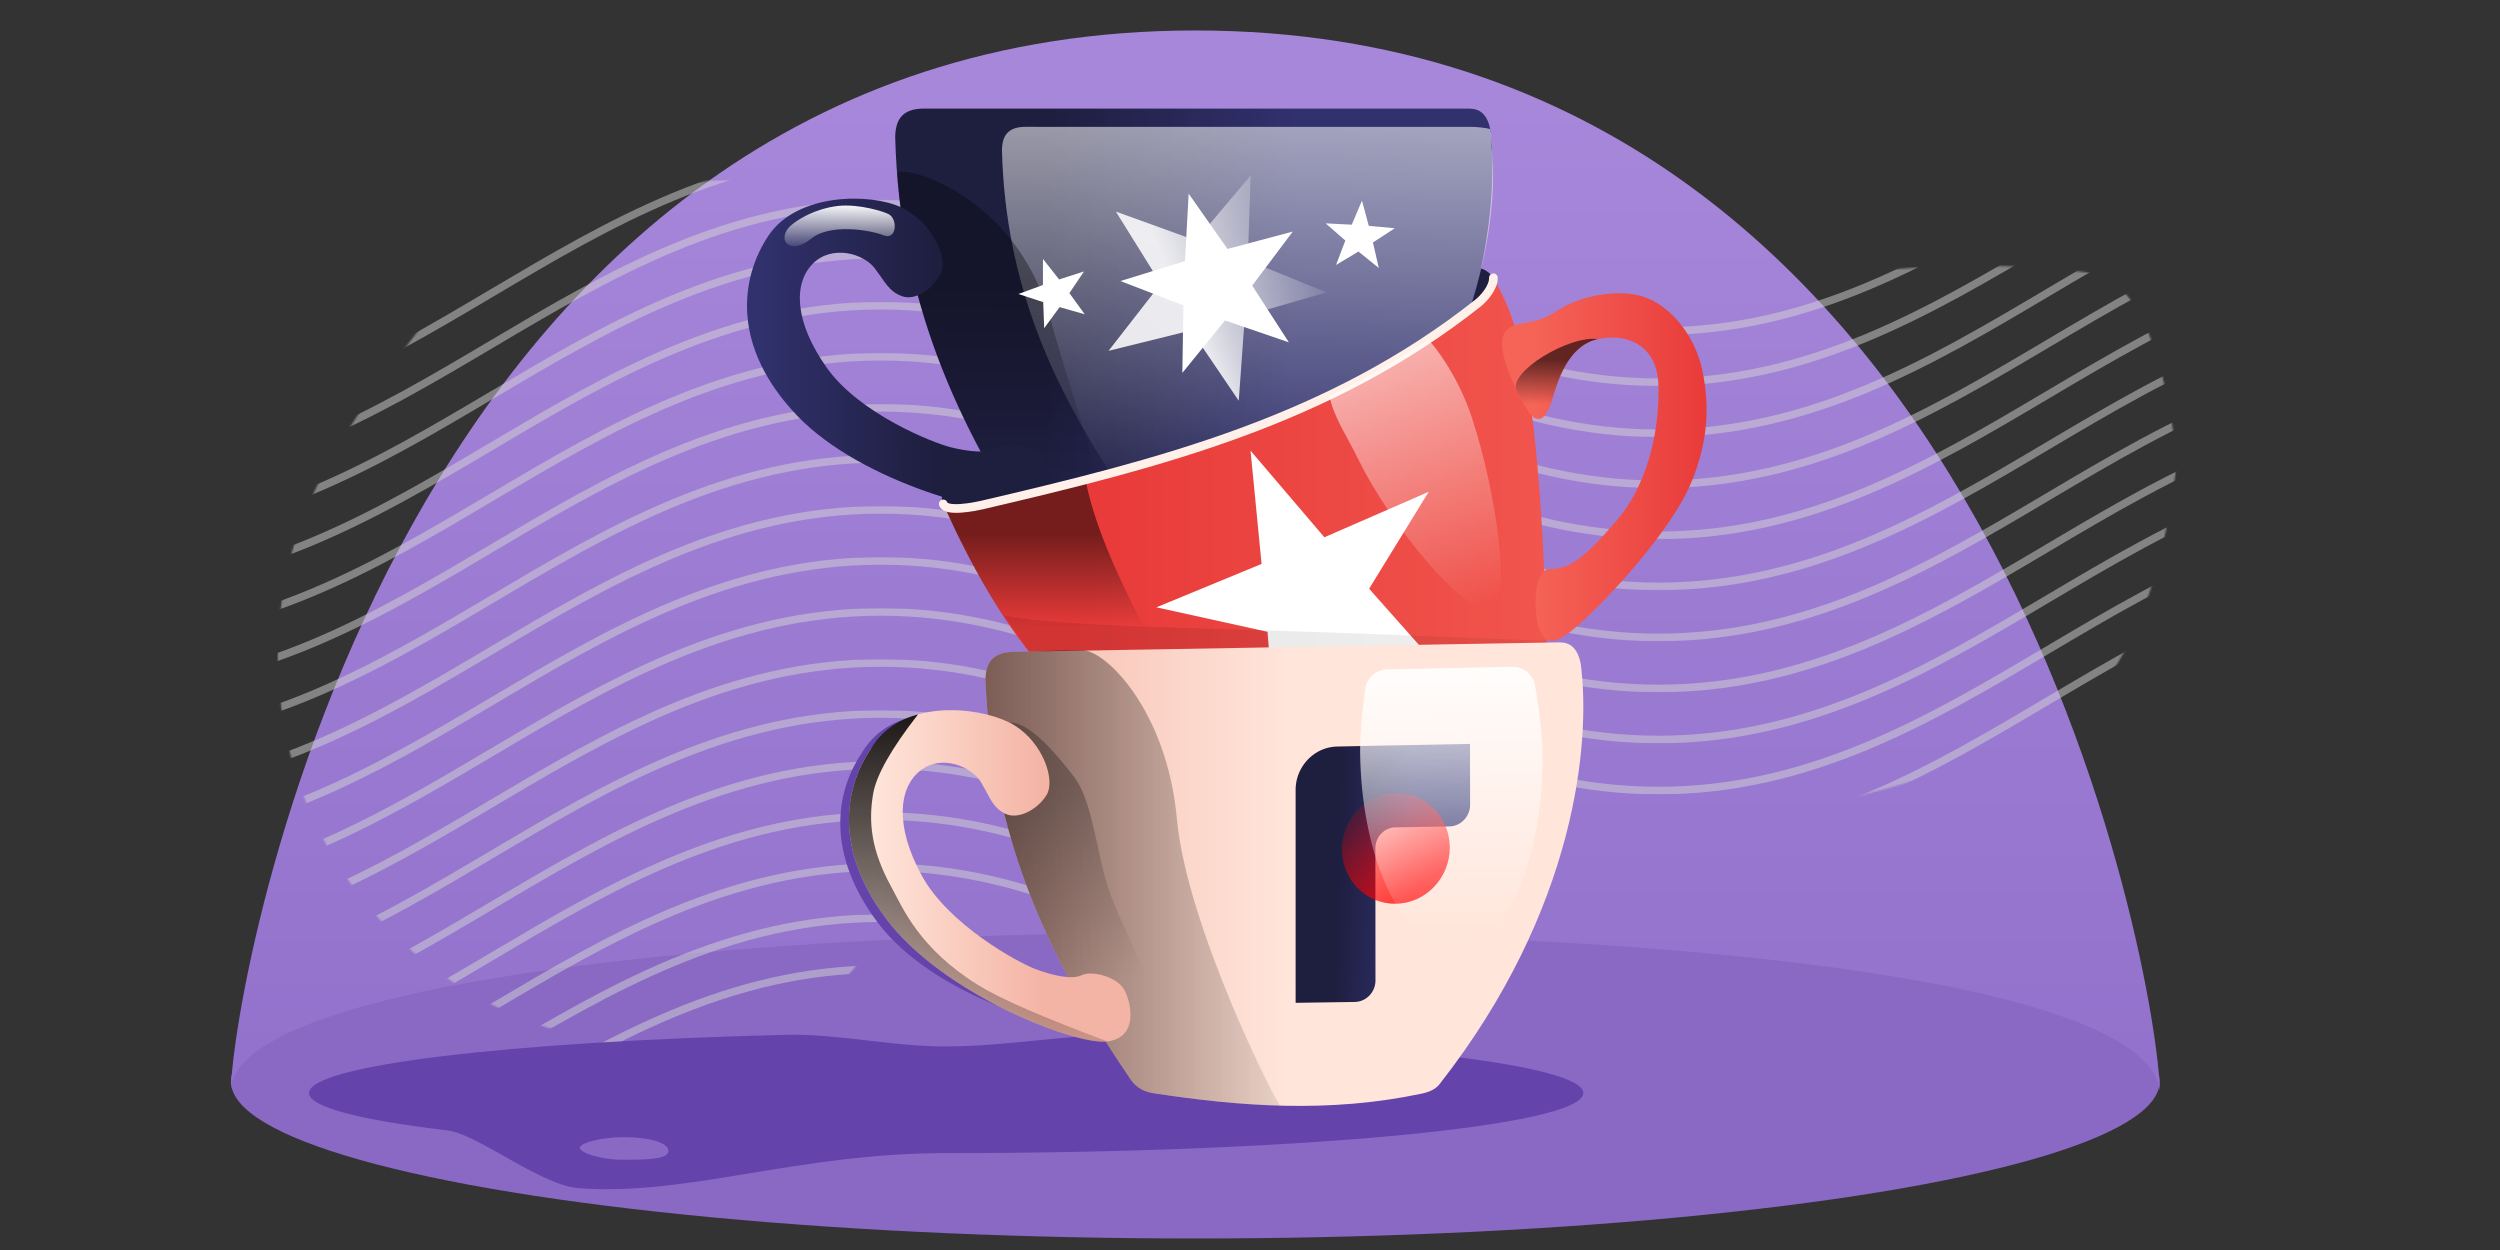<svg width="1440" height="720" xmlns="http://www.w3.org/2000/svg" xmlns:xlink="http://www.w3.org/1999/xlink"><rect width="100%" height="100%" fill="#333333" stroke="none"/><defs><linearGradient x1="53.123%" y1="96.582%" x2="53.123%" y2="6.359%" id="a"><stop stop-color="#9272CC" offset="0%"/><stop stop-color="#A787DA" offset="100%"/></linearGradient><linearGradient x1="66.172%" y1="50%" x2="25.369%" y2="50%" id="L"><stop stop-color="#31316E" offset="0%"/><stop stop-color="#1E1E3F" offset="100%"/></linearGradient><linearGradient x1="50%" y1="0%" x2="50%" y2="97.473%" id="M"><stop stop-color="#FFF" offset="0%"/><stop stop-color="#FFF" stop-opacity="0" offset="100%"/></linearGradient><linearGradient x1="48.482%" y1="27.917%" x2="48.482%" y2="78.236%" id="N"><stop offset="0%"/><stop stop-opacity="0" offset="100%"/></linearGradient><linearGradient x1="50%" y1="74.129%" x2="100%" y2="25.254%" id="O"><stop stop-color="#FFF" offset="0%"/><stop stop-color="#FFF" stop-opacity="0" offset="100%"/></linearGradient><linearGradient x1="7.198%" y1="50%" x2="64.134%" y2="58.223%" id="P"><stop stop-color="#31316E" offset="0%"/><stop stop-color="#1E1E3F" offset="100%"/></linearGradient><linearGradient x1="50%" y1="0%" x2="50%" y2="97.473%" id="Q"><stop stop-color="#FFF" offset="0%"/><stop stop-color="#FFF" stop-opacity="0" offset="100%"/></linearGradient><linearGradient x1="23.674%" y1="51.558%" x2="141.969%" y2="51.558%" id="R"><stop stop-color="#E83A39" offset="0%"/><stop stop-color="#F66458" offset="100%"/></linearGradient><linearGradient x1="48.482%" y1="27.917%" x2="48.482%" y2="78.236%" id="S"><stop offset="0%"/><stop stop-opacity="0" offset="100%"/></linearGradient><linearGradient x1="50%" y1="0%" x2="50%" y2="97.473%" id="T"><stop stop-color="#FFF" offset="0%"/><stop stop-color="#FFF" stop-opacity="0" offset="100%"/></linearGradient><linearGradient x1="-61.955%" y1="49.942%" x2="228.337%" y2="50%" id="U"><stop offset="0%"/><stop stop-opacity="0" offset="100%"/></linearGradient><linearGradient x1="15.156%" y1="50%" x2="100%" y2="50%" id="V"><stop stop-color="#F66458" offset="0%"/><stop stop-color="#E83A39" offset="100%"/></linearGradient><linearGradient x1="48.482%" y1="27.917%" x2="48.482%" y2="78.236%" id="W"><stop offset="0%"/><stop stop-opacity="0" offset="100%"/></linearGradient><linearGradient x1="50%" y1="37.411%" x2="-6.099%" y2="37.411%" id="X"><stop stop-color="#FFE5DA" offset="0%"/><stop stop-color="#F4B4A5" offset="100%"/></linearGradient><linearGradient x1="-61.955%" y1="45.662%" x2="120.809%" y2="45.662%" id="Y"><stop offset="0%"/><stop stop-opacity="0" offset="100%"/></linearGradient><linearGradient x1="48.482%" y1="27.917%" x2="48.482%" y2="78.236%" id="Z"><stop offset="0%"/><stop stop-opacity="0" offset="100%"/></linearGradient><linearGradient x1="68.704%" y1="37.411%" x2="14.373%" y2="37.411%" id="aa"><stop stop-color="#F4B4A5" offset="0%"/><stop stop-color="#FFE5DA" offset="100%"/></linearGradient><linearGradient x1="50%" y1="-15.371%" x2="49.051%" y2="122.511%" id="ab"><stop offset="0%"/><stop stop-opacity="0" offset="100%"/></linearGradient><linearGradient x1="66.172%" y1="50%" x2="25.369%" y2="50%" id="ac"><stop stop-color="#31316E" offset="0%"/><stop stop-color="#1E1E3F" offset="100%"/></linearGradient><linearGradient x1="15.78%" y1="13.543%" x2="76.929%" y2="78.736%" id="ad"><stop stop-color="red" stop-opacity=".16" offset="0%"/><stop stop-color="red" offset="100%"/></linearGradient><linearGradient x1="50%" y1="0%" x2="50%" y2="97.473%" id="ae"><stop stop-color="#FFF" offset="0%"/><stop stop-color="#FFF" stop-opacity="0" offset="100%"/></linearGradient><path d="M0 346.22c8.307 68.361 25.051 104.232 50.234 107.613C207.96 475.012 376.44 405.18 407.74 429.71c43.925 0 151.697 33.806 189.105 47.546 57.167 20.995 181.603 26.86 219.996 29.225 107.821 6.643 148.235-52.648 168.182-52.648 35.015-39.452 62.435-77.671 82.26-114.659 58.662-109.446 17.494-245.724-91.952-304.385a224.84 224.84 0 0 0-37.017-15.758l-41.32-13.365c-45.27-14.644-94.896-.317-125.397 36.2l-19.843 23.758a80.892 80.892 0 0 1-77.54 27.547l-36.962-7.195c-33.676-6.555-67.823 8.846-85.201 38.427l-9.53 16.22c-17.653 30.05-52.57 45.415-86.654 38.13l-91.083-19.469a80.891 80.891 0 0 1-3.78-.903c-45.747-12.103-78.709-17.807-98.885-17.114-68.904 2.368-130.36 27.03-166.181 37.58C43.037 194.425 11.058 250.216 0 346.22Z" id="b"/><path id="d" d="M0 0h1157.856v166.076H0z"/><path id="f" d="M0 0h1157.856v166.079H0z"/><path id="h" d="M0 0h1157.856v166.076H0z"/><path id="j" d="M0 0h1157.856v166.076H0z"/><path id="l" d="M0 0h1157.856v166.076H0z"/><path id="n" d="M0 0h1157.856v166.079H0z"/><path id="p" d="M0 0h1157.856v166.079H0z"/><path id="r" d="M0 0h1157.856v166.076H0z"/><path id="t" d="M0 0h1157.856v166.079H0z"/><path id="v" d="M0 0h1157.856v166.079H0z"/><path id="x" d="M0 0h1157.856v166.079H0z"/><path id="z" d="M0 0h1157.856v166.076H0z"/><path id="B" d="M0 0h1157.856v166.079H0z"/><path id="D" d="M0 0h1157.856v166.079H0z"/><path id="F" d="M0 0h1157.856v166.076H0z"/><path id="H" d="M0 0h1157.856v166.079H0z"/><path id="J" d="M0 0h1157.856v166.076H0z"/></defs><g transform="translate(133 17.552)" fill="none" fill-rule="evenodd"><ellipse fill="#8969C4" cx="555.5" cy="605.315" rx="555.5" ry="90.5"/><path d="M555.5 519.678c306.794 0 549.67 31.922 555.5 91.322 0-59.45-94.357-611-555.5-611C94.357 0 0 553.61 0 611c0-56.62 248.706-91.322 555.5-91.322Z" fill="url(#a)"/><g opacity=".502" style="mix-blend-mode:soft-light" transform="rotate(-180 560.5 296.724)"><mask id="c" fill="#fff"><use xlink:href="#b"/></mask><g mask="url(#c)"><g transform="translate(-22.497 418.04)"><mask id="e" fill="#fff"><use xlink:href="#d"/></mask><path d="M769.16 166.076c-88.065 0-157.718-41.256-225.081-81.152-66.852-39.597-135.98-80.541-222.844-80.541-86.856 0-155.986 40.944-222.837 80.538-35.826 21.219-72.875 43.162-112.303 58.651l-1.606-4.082c39.101-15.357 75.995-37.207 111.672-58.338C163.521 41.254 233.177 0 321.235 0c88.065 0 157.72 41.254 225.08 81.155 66.852 39.594 135.982 80.539 222.844 80.539 86.86 0 155.992-40.945 222.844-80.539C1059.363 41.254 1129.018 0 1217.08 0v4.383c-86.86 0-155.99 40.944-222.844 80.541-67.36 39.896-137.013 81.152-225.077 81.152" fill="#D4D4D4" mask="url(#e)"/></g><g transform="translate(-22.497 388.638)"><mask id="g" fill="#fff"><use xlink:href="#f"/></mask><path d="M769.16 166.08c-88.065 0-157.718-41.258-225.081-81.153C477.227 45.33 408.099 4.383 321.235 4.383c-86.86 0-155.988 40.944-222.84 80.541-35.826 21.219-72.872 43.162-112.3 58.651l-1.606-4.082c39.101-15.357 75.992-37.207 111.67-58.338C163.518 41.257 233.173 0 321.234 0c88.065 0 157.72 41.257 225.08 81.155 66.852 39.594 135.982 80.542 222.844 80.542 86.86 0 155.992-40.948 222.844-80.542C1059.363 41.257 1129.018 0 1217.08 0v4.383c-86.86 0-155.99 40.947-222.844 80.544-67.36 39.895-137.013 81.152-225.077 81.152" fill="#D4D4D4" mask="url(#g)"/></g><g transform="translate(-22.497 359.24)"><mask id="i" fill="#fff"><use xlink:href="#h"/></mask><path d="M769.16 166.076c-88.065 0-157.718-41.256-225.081-81.152-66.852-39.597-135.98-80.541-222.844-80.541-86.856 0-155.986 40.941-222.837 80.538-35.826 21.219-72.875 43.162-112.303 58.651l-1.606-4.082c39.101-15.354 75.995-37.207 111.672-58.338C163.521 41.254 233.177 0 321.235 0c88.065 0 157.72 41.254 225.08 81.155 66.852 39.594 135.982 80.539 222.844 80.539 86.86 0 155.992-40.945 222.844-80.539C1059.363 41.254 1129.018 0 1217.08 0v4.383c-86.86 0-155.99 40.944-222.844 80.541-67.36 39.896-137.013 81.152-225.077 81.152" fill="#D4D4D4" mask="url(#i)"/></g><g transform="translate(-22.497 329.841)"><mask id="k" fill="#fff"><use xlink:href="#j"/></mask><path d="M769.16 166.076c-88.065 0-157.718-41.256-225.081-81.152-66.852-39.597-135.98-80.541-222.844-80.541-86.86 0-155.986 40.941-222.84 80.538-35.826 21.219-72.872 43.162-112.3 58.651l-1.606-4.082c39.101-15.357 75.992-37.207 111.67-58.338C163.518 41.254 233.173 0 321.234 0c88.065 0 157.72 41.254 225.08 81.152 66.852 39.597 135.982 80.542 222.844 80.542 86.86 0 155.992-40.945 222.844-80.542C1059.363 41.254 1129.018 0 1217.08 0v4.383c-86.86 0-155.99 40.944-222.844 80.541-67.36 39.896-137.013 81.152-225.077 81.152" fill="#D4D4D4" mask="url(#k)"/></g><g transform="translate(-22.497 300.443)"><mask id="m" fill="#fff"><use xlink:href="#l"/></mask><path d="M769.16 166.076c-88.065 0-157.718-41.256-225.081-81.152-66.852-39.597-135.98-80.541-222.844-80.541-86.86 0-155.986 40.941-222.84 80.538-35.826 21.219-72.872 43.162-112.3 58.651l-1.606-4.082c39.101-15.357 75.992-37.207 111.67-58.338C163.518 41.254 233.173 0 321.234 0c88.065 0 157.72 41.254 225.08 81.152 66.852 39.597 135.982 80.542 222.844 80.542 86.86 0 155.992-40.945 222.844-80.542C1059.363 41.254 1129.018 0 1217.08 0v4.383c-86.86 0-155.99 40.944-222.844 80.541-67.36 39.896-137.013 81.152-225.077 81.152" fill="#D4D4D4" mask="url(#m)"/></g><g transform="translate(-22.497 271.04)"><mask id="o" fill="#fff"><use xlink:href="#n"/></mask><path d="M769.16 166.08c-88.065 0-157.718-41.258-225.081-81.156-66.852-39.597-135.98-80.541-222.844-80.541-86.86 0-155.986 40.944-222.84 80.541-35.826 21.219-72.872 43.162-112.3 58.648l-1.606-4.079c39.101-15.357 75.992-37.21 111.67-58.34C163.518 41.256 233.173 0 321.234 0c88.065 0 157.72 41.257 225.08 81.155 66.852 39.597 135.982 80.542 222.844 80.542 86.86 0 155.992-40.945 222.844-80.542C1059.363 41.257 1129.018 0 1217.08 0v4.383c-86.86 0-155.99 40.944-222.844 80.541-67.36 39.898-137.013 81.155-225.077 81.155" fill="#D4D4D4" mask="url(#o)"/></g><g transform="translate(-22.497 241.642)"><mask id="q" fill="#fff"><use xlink:href="#p"/></mask><path d="M769.16 166.08c-88.065 0-157.718-41.258-225.081-81.156-66.852-39.597-135.98-80.541-222.844-80.541-86.86 0-155.986 40.944-222.84 80.538-35.826 21.222-72.872 43.165-112.3 58.651l-1.606-4.079c39.101-15.357 75.992-37.21 111.672-58.34C163.521 41.252 233.174 0 321.235 0c88.065 0 157.72 41.257 225.08 81.155 66.852 39.597 135.982 80.542 222.844 80.542 86.86 0 155.992-40.945 222.844-80.542C1059.363 41.257 1129.018 0 1217.08 0v4.383c-86.86 0-155.99 40.944-222.844 80.541-67.36 39.898-137.013 81.155-225.077 81.155" fill="#D4D4D4" mask="url(#q)"/></g><g transform="translate(-22.497 212.244)"><mask id="s" fill="#fff"><use xlink:href="#r"/></mask><path d="M769.16 166.076c-88.065 0-157.718-41.256-225.081-81.152-66.852-39.597-135.98-80.541-222.844-80.541-86.86 0-155.986 40.941-222.84 80.538-35.826 21.219-72.872 43.162-112.3 58.648l-1.606-4.079c39.101-15.357 75.992-37.207 111.67-58.338C163.518 41.254 233.173 0 321.234 0c88.065 0 157.72 41.254 225.08 81.152 66.852 39.597 135.982 80.542 222.844 80.542 86.86 0 155.992-40.945 222.844-80.542C1059.363 41.254 1129.018 0 1217.08 0v4.383c-86.86 0-155.99 40.944-222.844 80.541-67.36 39.896-137.013 81.152-225.077 81.152" fill="#D4D4D4" mask="url(#s)"/></g><g transform="translate(-22.497 182.844)"><mask id="u" fill="#fff"><use xlink:href="#t"/></mask><path d="M769.16 166.08c-88.065 0-157.718-41.258-225.081-81.156-66.852-39.597-135.98-80.541-222.844-80.541-86.86 0-155.986 40.944-222.84 80.541-35.826 21.219-72.872 43.162-112.3 58.648l-1.606-4.079c39.101-15.357 75.992-37.21 111.67-58.34C163.518 41.256 233.173 0 321.234 0c88.065 0 157.72 41.257 225.08 81.155 66.852 39.597 135.982 80.542 222.844 80.542 86.86 0 155.992-40.945 222.844-80.542C1059.363 41.257 1129.018 0 1217.08 0v4.383c-86.86 0-155.99 40.944-222.844 80.541-67.36 39.898-137.013 81.155-225.077 81.155" fill="#D4D4D4" mask="url(#u)"/></g><g transform="translate(-22.497 153.444)"><mask id="w" fill="#fff"><use xlink:href="#v"/></mask><path d="M769.16 166.08c-88.065 0-157.718-41.258-225.081-81.156-66.852-39.597-135.98-80.541-222.844-80.541-86.86 0-155.988 40.944-222.84 80.541-35.826 21.219-72.872 43.162-112.3 58.648l-1.606-4.079c39.101-15.357 75.992-37.207 111.67-58.34C163.518 41.256 233.173 0 321.234 0c88.065 0 157.72 41.257 225.08 81.155 66.852 39.597 135.982 80.542 222.844 80.542 86.86 0 155.992-40.945 222.844-80.542C1059.363 41.257 1129.018 0 1217.08 0v4.383c-86.86 0-155.99 40.944-222.844 80.541-67.36 39.898-137.013 81.155-225.077 81.155" fill="#D4D4D4" mask="url(#w)"/></g><g transform="translate(-22.497 124.044)"><mask id="y" fill="#fff"><use xlink:href="#x"/></mask><path d="M769.16 166.08c-88.065 0-157.718-41.258-225.081-81.156-66.852-39.597-135.98-80.541-222.844-80.541-86.86 0-155.988 40.944-222.84 80.541-35.826 21.222-72.872 43.162-112.3 58.651l-1.606-4.079c39.101-15.36 75.992-37.21 111.67-58.34C163.518 41.255 233.173 0 321.234 0c88.065 0 157.72 41.257 225.08 81.155 66.852 39.597 135.982 80.542 222.844 80.542 86.86 0 155.992-40.945 222.844-80.542C1059.363 41.257 1129.018 0 1217.08 0v4.383c-86.86 0-155.99 40.944-222.844 80.541-67.36 39.898-137.013 81.155-225.077 81.155" fill="#D4D4D4" mask="url(#y)"/></g><g transform="translate(-22.497 94.649)"><mask id="A" fill="#fff"><use xlink:href="#z"/></mask><path d="M769.16 166.076c-88.065 0-157.718-41.256-225.081-81.152-66.852-39.597-135.98-80.541-222.844-80.541-86.86 0-155.988 40.941-222.84 80.538-35.826 21.219-72.872 43.162-112.3 58.648l-1.606-4.079c39.101-15.357 75.992-37.207 111.67-58.338C163.518 41.254 233.173 0 321.234 0c88.065 0 157.72 41.254 225.08 81.152 66.852 39.597 135.982 80.542 222.844 80.542 86.86 0 155.992-40.945 222.844-80.542C1059.363 41.254 1129.018 0 1217.08 0v4.383c-86.86 0-155.99 40.944-222.844 80.541-67.36 39.896-137.013 81.152-225.077 81.152" fill="#D4D4D4" mask="url(#A)"/></g><g transform="translate(-22.497 65.247)"><mask id="C" fill="#fff"><use xlink:href="#B"/></mask><path d="M769.16 166.08c-88.065 0-157.718-41.258-225.081-81.156-66.852-39.597-135.98-80.541-222.844-80.541-86.86 0-155.986 40.944-222.84 80.541-35.826 21.219-72.872 43.162-112.3 58.648l-1.606-4.079c39.101-15.357 75.992-37.21 111.67-58.34C163.518 41.256 233.173 0 321.234 0c88.065 0 157.72 41.257 225.08 81.155 66.852 39.597 135.982 80.542 222.844 80.542 86.86 0 155.992-40.945 222.844-80.542C1059.363 41.257 1129.018 0 1217.08 0v4.383c-86.86 0-155.99 40.944-222.844 80.541-67.36 39.898-137.013 81.155-225.077 81.155" fill="#D4D4D4" mask="url(#C)"/></g><g transform="translate(-22.497 35.847)"><mask id="E" fill="#fff"><use xlink:href="#D"/></mask><path d="M769.16 166.08c-88.065 0-157.718-41.258-225.081-81.156-66.852-39.597-135.98-80.541-222.844-80.541-86.86 0-155.988 40.944-222.84 80.541-35.826 21.219-72.872 43.162-112.3 58.648l-1.606-4.079c39.101-15.357 75.992-37.207 111.67-58.338C163.518 41.257 233.173 0 321.234 0c88.065 0 157.72 41.257 225.08 81.155 66.852 39.597 135.982 80.542 222.844 80.542 86.86 0 155.992-40.945 222.844-80.542C1059.363 41.257 1129.018 0 1217.08 0v4.383c-86.86 0-155.99 40.944-222.844 80.541-67.36 39.898-137.013 81.155-225.077 81.155" fill="#D4D4D4" mask="url(#E)"/></g><path d="M746.662 172.528c-88.065 0-157.717-41.257-225.08-81.155C454.73 51.776 385.6 10.832 298.738 10.832c-86.857 0-155.983 40.944-222.838 80.538-35.826 21.219-72.874 43.162-112.303 58.65l-1.605-4.08C1.093 130.581 37.987 108.728 73.667 87.6 141.024 47.704 210.68 6.45 298.738 6.45c88.064 0 157.72 41.257 225.08 81.155C590.67 127.2 659.8 168.145 746.662 168.145c86.86 0 155.992-40.944 222.843-80.541 67.36-39.898 137.016-81.155 225.077-81.155v4.383c-86.86 0-155.988 40.944-222.843 80.541-67.36 39.898-137.013 81.155-225.077 81.155" fill="#D4D4D4"/><path d="M746.662 143.128c-88.065 0-157.717-41.257-225.08-81.152C454.73 22.38 385.6-18.565 298.738-18.565c-86.86 0-155.989 40.944-222.843 80.541-35.827 21.216-72.87 43.16-112.298 58.648l-1.605-4.079c39.101-15.36 75.992-37.21 111.669-58.341 67.36-39.898 137.013-81.152 225.077-81.152s157.72 41.254 225.08 81.152c66.852 39.597 135.981 80.541 222.844 80.541 86.86 0 155.992-40.944 222.843-80.541 67.36-39.898 137.016-81.152 225.077-81.152v4.383c-86.86 0-155.988 40.944-222.843 80.541-67.36 39.895-137.013 81.152-225.077 81.152" fill="#D4D4D4"/><g transform="translate(-22.497 -52.348)"><mask id="G" fill="#fff"><use xlink:href="#F"/></mask><path d="M769.16 166.076c-88.065 0-157.718-41.256-225.081-81.152-66.852-39.597-135.98-80.541-222.844-80.541-86.86 0-155.986 40.941-222.84 80.538-35.826 21.219-72.872 43.162-112.3 58.648l-1.606-4.079c39.101-15.357 75.992-37.207 111.67-58.338C163.518 41.254 233.173 0 321.234 0c88.065 0 157.72 41.254 225.08 81.152 66.852 39.597 135.982 80.542 222.844 80.542 86.86 0 155.992-40.945 222.844-80.542C1059.363 41.254 1129.018 0 1217.08 0v4.383c-86.86 0-155.99 40.944-222.844 80.541-67.36 39.896-137.013 81.152-225.077 81.152" fill="#D4D4D4" mask="url(#G)"/></g><g transform="translate(-22.497 -81.75)"><mask id="I" fill="#fff"><use xlink:href="#H"/></mask><path d="M769.16 166.08c-88.065 0-157.718-41.258-225.081-81.156-66.852-39.597-135.98-80.541-222.844-80.541-86.86 0-155.986 40.944-222.84 80.541-35.826 21.219-72.872 43.162-112.3 58.648l-1.606-4.079c39.101-15.357 75.992-37.207 111.672-58.338C163.521 41.257 233.174 0 321.235 0c88.065 0 157.72 41.257 225.08 81.155 66.852 39.597 135.982 80.542 222.844 80.542 86.86 0 155.992-40.945 222.844-80.542C1059.363 41.257 1129.018 0 1217.08 0v4.383c-86.86 0-155.99 40.944-222.844 80.541-67.36 39.898-137.013 81.155-225.077 81.155" fill="#D4D4D4" mask="url(#I)"/></g><g transform="translate(-22.497 -111.147)"><mask id="K" fill="#fff"><use xlink:href="#J"/></mask><path d="M769.16 166.076c-88.065 0-157.718-41.256-225.081-81.152-66.852-39.597-135.98-80.541-222.844-80.541-86.86 0-155.986 40.941-222.84 80.538-35.826 21.219-72.872 43.162-112.3 58.651l-1.606-4.079c39.101-15.36 75.992-37.21 111.67-58.34C163.518 41.252 233.173 0 321.234 0c88.065 0 157.72 41.254 225.08 81.152 66.852 39.597 135.982 80.542 222.844 80.542 86.86 0 155.992-40.945 222.844-80.542C1059.363 41.254 1129.018 0 1217.08 0v4.383c-86.86 0-155.99 40.944-222.844 80.541-67.36 39.896-137.013 81.152-225.077 81.152" fill="#D4D4D4" mask="url(#K)"/></g></g></g><path d="M319.695 578.497c29.492-.721 60.424 6.702 92.305 6.702 35.896 0 70.588-7.32 103.378-6.414C667.734 582.997 779 596.283 779 612.02c0 19.124-164.311 34.628-367 34.628-86.166 0-149.034 24.902-211.653 20.211-10.525-.788-24.35-8.013-37.812-15.542l-1.68-.942c-13.984-7.859-27.407-15.77-36.126-16.803C74.822 627.658 45 620.167 45 612.02c0-16.116 116.687-29.661 274.695-33.523Zm-93.195 58.95c-12.946 0-25.5 3.273-25.5 6.087 0 2.815 11.609 6.914 24.555 6.914h.404l1.62-.001c1.216-.002 2.43-.005 3.631-.015l.799-.008c10.616-.118 19.991-.826 19.991-5.072 0-5.096-12.554-7.904-25.5-7.904Z" fill="#6444AB" fill-rule="nonzero"/><path d="M411 274.937c-5.013-9.938 2.44-15.367 23.606-23.427 14.11-5.374 103.858-42.285 269.243-110.734 10.148-6.183 17.938-5.626 23.37 1.672 8.147 10.946-49.181 75.054-73.682 87.438C629.036 242.27 416.013 284.875 411 274.937Z" fill="#1E1E3F" fill-rule="nonzero"/><g fill-rule="nonzero"><path d="M109.047 5.442C249.892 3.108 350.07 1.188 421.343.007c3.616-.06 10.887 0 13.181 12.549 5.74 44.265-2.094 141.3-81.3 242.88-1 1.284-3.566 4.079-9.997 5.425-53.253 11.378-104.677 7.605-155.599-.327-2.597-.405-8.375-2.17-12.054-7.471-45.345-66.753-79.74-136.765-83.823-230.948 0-11.83 5.408-16.673 17.296-16.673Z" fill="url(#L)" transform="rotate(1 -2011.115 16707.753)"/><path d="M167.555 14.937c115.61-1.915 197.84-3.492 256.344-4.46 1.314-.023 8.543.3 10.418 1.196.595 2.336.931 5.74 1.01 10.213 4.711 36.335-2.327 114.874-67.342 198.257-.821 1.053-2.927 3.347-8.206 4.452-43.713 9.34-85.923 6.243-127.722-.269-2.131-.332-6.875-1.78-9.894-6.132-37.221-54.794-65.454-112.262-68.805-189.571 0-9.71 4.439-13.686 14.197-13.686Z" fill="url(#M)" opacity=".557" style="mix-blend-mode:soft-light" transform="rotate(1 -2011.115 16707.753)"/><path d="M182.706 124.61c21.248 72.475 55.844 143.856 4.922 135.924-2.597-.405-8.375-2.17-12.054-7.471-41.83-61.578-74.342-125.928-82.336-209.468-.671-7.021 68.219 8.539 89.468 81.015Z" fill="url(#N)" opacity=".34" style="mix-blend-mode:soft-light" transform="rotate(1 -2011.115 16707.753)"/><path fill="url(#O)" opacity=".872" style="mix-blend-mode:overlay" transform="rotate(21 305.941 901.056)" d="m275.654 132.573-40.176 28.029 14.248-46.862-39.041-29.527 48.96-.966 16.047-46.277 16.011 46.264 48.959.927-39.065 29.559 14.212 46.85z"/><path fill="#FFF" d="M572.576 167.034 548.03 197.24l.62-38.911-36.284-14.001 37.182-11.46 2.121-38.858 22.36 31.828 37.595-10.015-23.362 31.13 21.113 32.67zM467.894 156.47l-14.312-4.677 14.14-5.17.026-15.047 9.293 11.84 14.328-4.62-8.395 12.487 8.83 12.19-14.483-4.122-8.872 12.155zM657.819 122.12l3.362 14.678-11.715-9.456-12.91 7.726 5.362-14.064-11.34-9.901 15.028.763 5.9-13.846 3.927 14.537 14.988 1.344z"/><path d="M102.507 114.674c7.29 3.642 18.564-2.238 23.811-10.784 5.247-8.547-1.976-30.06-18.45-40.29-16.473-10.229-58.181-15.49-77.587 7.016-19.406 22.506-28.946 61.057 3.693 104.833 32.638 43.777 109.309 73.441 127.514 70.906 18.204-2.536 13.472-22.874 9.433-30.096-4.039-7.222-18.602-11.113-24.297-8.243-5.694 2.87-17.26.122-27.048-3.638-9.788-3.76-49.565-25.448-65.037-53.81-15.472-28.36-13.595-50.674-1.006-60.704 12.589-10.03 29.939-2.122 35.129 6.745 5.19 8.866 6.554 14.423 13.845 18.065Z" fill="url(#P)" transform="rotate(-7 558.815 -2189.324)"/><path d="M30.324 76.752c2.441-4.119 14.727-12.486 29.188-14.343 12.186-1.564 26.823 2.908 29.327 4.264 5.475 2.965 4.653 15.117-2.758 12.22-7.411-2.898-30.836-6.542-41.713 2.62-10.877 9.164-18.54 2.828-14.044-4.761Z" fill="url(#Q)" style="mix-blend-mode:soft-light" transform="rotate(1 -2011.115 16707.753)"/></g><path d="M55.494 223.047C33.364 197.009 15.028 163.929 0 130.259c1.493 5.031 18.865 1.447 22.17.674 102.721-24.012 200.495-48.818 285.862-116.36 3.554-2.811 9.045-9.21 8.848-14.573 2.608 4.566 5.06 9.424 7.354 14.573 14.071 31.575 21.93 103.607 23.579 216.097l-292.319-7.623Z" fill="url(#R)" transform="translate(410.315 142.448)"/><path d="M55.494 223.047C33.364 197.009 15.028 163.929 0 130.259c1.493 5.031 18.865 1.447 22.17.674 20.12-4.703 40.05-9.437 59.735-14.516 7.025 35.198 27.03 71.92 45.955 108.517l-72.366-1.887Z" fill="url(#S)" fill-rule="nonzero" opacity=".503" style="mix-blend-mode:soft-light" transform="translate(410.315 142.448)"/><path d="M410.315 272.707c1.493 5.03 18.866 1.446 22.17.674 102.721-24.012 200.495-48.819 285.862-116.36 3.554-2.812 9.046-9.211 8.848-14.573" stroke="#FFF0E9" stroke-width="5" stroke-linecap="round"/><path d="M282.602 196.94c10.815 0 30.243-57.04 36.754-102.84 3.796-26.698-1.224-47.953-2.711-52.492-14.639 1.725-25.526 2.824-32.66 3.3-7.41.493-18.34.846-32.791 1.058-3.08 11.34-1.023 25.475-1.023 39.937 0 40.316 15.31 111.038 32.43 111.038Z" fill="url(#T)" fill-rule="nonzero" opacity=".557" style="mix-blend-mode:soft-light" transform="rotate(-26 798.784 -698.137)"/><path fill="#FFF" fill-rule="nonzero" d="m635.374 355.206-33.207 56.502-5.067-65.334-64.025-14.107 60.601-25.006-6.361-65.22 42.52 49.88 60.093-26.202-34.323 55.833 43.501 49.027z"/><path d="M55.494 223.047c-2.383-2.805-9.208-12.27-20.473-28.396 16.408 3.234 52.223 5.613 107.445 7.136 55.222 1.523 123.671 3.996 205.347 7.42v21.463l-292.319-7.623Z" fill="url(#U)" fill-rule="nonzero" opacity=".13" style="mix-blend-mode:multiply" transform="translate(410.315 142.448)"/><path d="M322.296 34.28c-3.213 11.266 12.291 40.882 16.765 45.232 4.474 4.351 8.681.835 11.578-8.971 2.896-9.806 8.79-31.437 26.398-35.217 17.607-3.78 33.766 4.185 34.828 25.208 1.062 21.024-3.768 55.634-23.834 79.136-20.065 23.503-28.125 28.033-38.547 28.033-10.423 0-9.478 28.698-5.575 35.967 3.904 7.27 7.696 10.66 29.85-11.044 22.153-21.703 48.195-52.956 57.259-75.099s10.802-42.335 6.224-64.158c-4.578-21.823-20.084-38.369-34.647-42.695-14.564-4.327-36.505-.392-50.02 8.96-13.514 9.353-27.066 3.382-30.28 14.648Z" fill="url(#V)" transform="translate(410.315 142.448)"/><path d="M330.281 64.913c3.422 7.053 6.987 12.856 8.78 14.6 4.474 4.35 8.681.834 11.578-8.972 2.896-9.806 8.79-31.437 26.398-35.217-16.526-2.334-51.871 19.045-46.756 29.59Z" fill="url(#W)" fill-rule="nonzero" opacity=".601" style="mix-blend-mode:soft-light" transform="translate(410.315 142.448)"/><g><path d="M100.909 5.421C241.813 3.097 342.033 1.183 413.336.007c3.617-.06 10.891 0 13.187 12.5 5.743 44.098-2.095 140.763-81.334 241.959-1 1.278-3.568 4.062-10.002 5.403-53.275 11.335-104.721 7.577-155.664-.326-2.598-.403-8.38-2.16-12.06-7.443C122.1 185.601 87.69 115.856 83.607 22.03c0-11.784 5.41-16.609 17.303-16.609Z" fill="url(#X)" transform="translate(351 352.448)"/><path d="M100.909 5.421c17.896-.295 21.953-.865 38.562-.865 13.616 0 48.781 35.094 54.411 97.066 5.63 61.972 57.542 164.75 59.588 165.228-24.864-.668-49.464-3.509-73.947-7.307-2.598-.403-8.38-2.16-12.06-7.443C122.1 185.601 87.69 115.856 83.607 22.03c0-11.784 5.41-16.609 17.303-16.609Z" fill="url(#Y)" fill-rule="nonzero" opacity=".752" style="mix-blend-mode:soft-light" transform="translate(351 352.448)"/><path d="M158.62 238.87c-34.053-52.068-60.722-106.925-70.922-174.34-1.333-8.81 4.654-43.1 47.278 13.404 10.931 14.492 12.959 47.382 21.024 68.205 12.836 33.143 28.466 55.772 25.076 76.672-2.785 17.17-21.485 17.543-22.456 16.058Z" fill="url(#Z)" fill-rule="nonzero" opacity=".269" style="mix-blend-mode:soft-light" transform="translate(351 352.448)"/><path d="M363.07 416.683c-15.269 22.961-19.914 57.88 9.369 96.99 32.656 43.614 109.483 64.11 127.694 61.586-37.017-7.677-61.892-15.461-74.627-23.353-34.072-21.115-43.389-44.298-50.002-56.368-11.74-21.295-13.316-37.452-10.62-53.643 1.796-10.794 10.425-26.103 25.886-45.926-12.22 3.094-21.454 9.998-27.7 20.714Z" fill="#6444AB" fill-rule="nonzero"/><path d="M94.993 98.687c7.294 3.63 18.572-2.227 23.82-10.74 5.248-8.514-1.98-29.947-18.462-40.14-16.481-10.192-58.206-15.438-77.618 6.98-19.41 22.42-28.951 60.823 3.706 104.438 32.656 43.614 109.362 73.175 127.573 70.65 18.212-2.524 13.476-22.785 9.434-29.98-4.04-7.196-18.61-11.073-24.307-8.215-5.697 2.858-17.267.12-27.06-3.626-9.792-3.747-49.587-25.358-65.069-53.613-15.481-28.256-13.606-50.484-1.013-60.476 12.592-9.99 29.95-2.11 35.144 6.724 5.193 8.833 6.558 14.369 13.852 17.998Z" fill="url(#aa)" transform="translate(351 352.448)"/><path d="M17.07 62.236c-15.269 22.96-19.914 57.88 9.369 96.989 32.656 43.614 109.362 73.175 127.573 70.65-36.936-13.719-61.771-24.524-74.506-32.416-34.072-21.116-43.389-44.299-50.002-56.369-11.74-21.295-13.316-37.452-10.62-53.643C20.68 76.653 29.308 61.345 44.77 41.522c-12.22 3.093-21.454 9.998-27.7 20.714Z" fill="url(#ab)" fill-rule="nonzero" style="mix-blend-mode:soft-light" transform="translate(351 352.448)"/><g fill-rule="nonzero"><path d="M2.931 26.837C4.748 15.554 14.083 6.582 25.621 5.92l22.014-1.243 54.463-2.957 1.265 35.017c.245 6.78-4.904 12.566-11.483 12.906l-31.197 1.635c-6.237.376-11.104 5.84-10.962 12.258l2.707 76.24c.24 6.75-4.92 12.499-11.509 12.823l-34.003 1.68-3.49-99.89-.79-22.602a26.68 26.68 0 0 1 .295-4.95Z" fill="url(#ac)" transform="rotate(2 -11313.83 17726.517)"/><path d="M63.138 95.513c17.123-.872 30.49-15.848 29.855-33.465-.635-17.625-15.018-31.187-32.125-30.271-17.108.93-30.475 15.95-29.855 33.528.619 17.571 15.002 31.088 32.125 30.208Z" fill="url(#ad)" opacity=".5" transform="rotate(2 -11304.823 17712.16)"/><path d="M63.138 95.513c17.123-.872 30.49-15.848 29.855-33.465-.635-17.625-15.018-31.187-32.125-30.271-17.108.93-30.475 15.95-29.855 33.528.619 17.571 15.002 31.088 32.125 30.208Z" fill="url(#ad)" opacity=".5" transform="rotate(2 -11304.823 17712.16)"/></g></g><path d="M703.5 528.448c28.995 0 52.5-50.145 52.5-112 0-9.65-1.193-22.4-3.578-38.25a13 13 0 0 0-12.9-11.065l-72.181.247a13 13 0 0 0-12.813 11.08c-2.352 15.747-3.528 28.41-3.528 37.988 0 61.855 23.505 112 52.5 112Z" fill="url(#ae)" fill-rule="nonzero" opacity=".92" style="mix-blend-mode:soft-light" transform="rotate(-1 703.5 447.771)"/></g></svg>